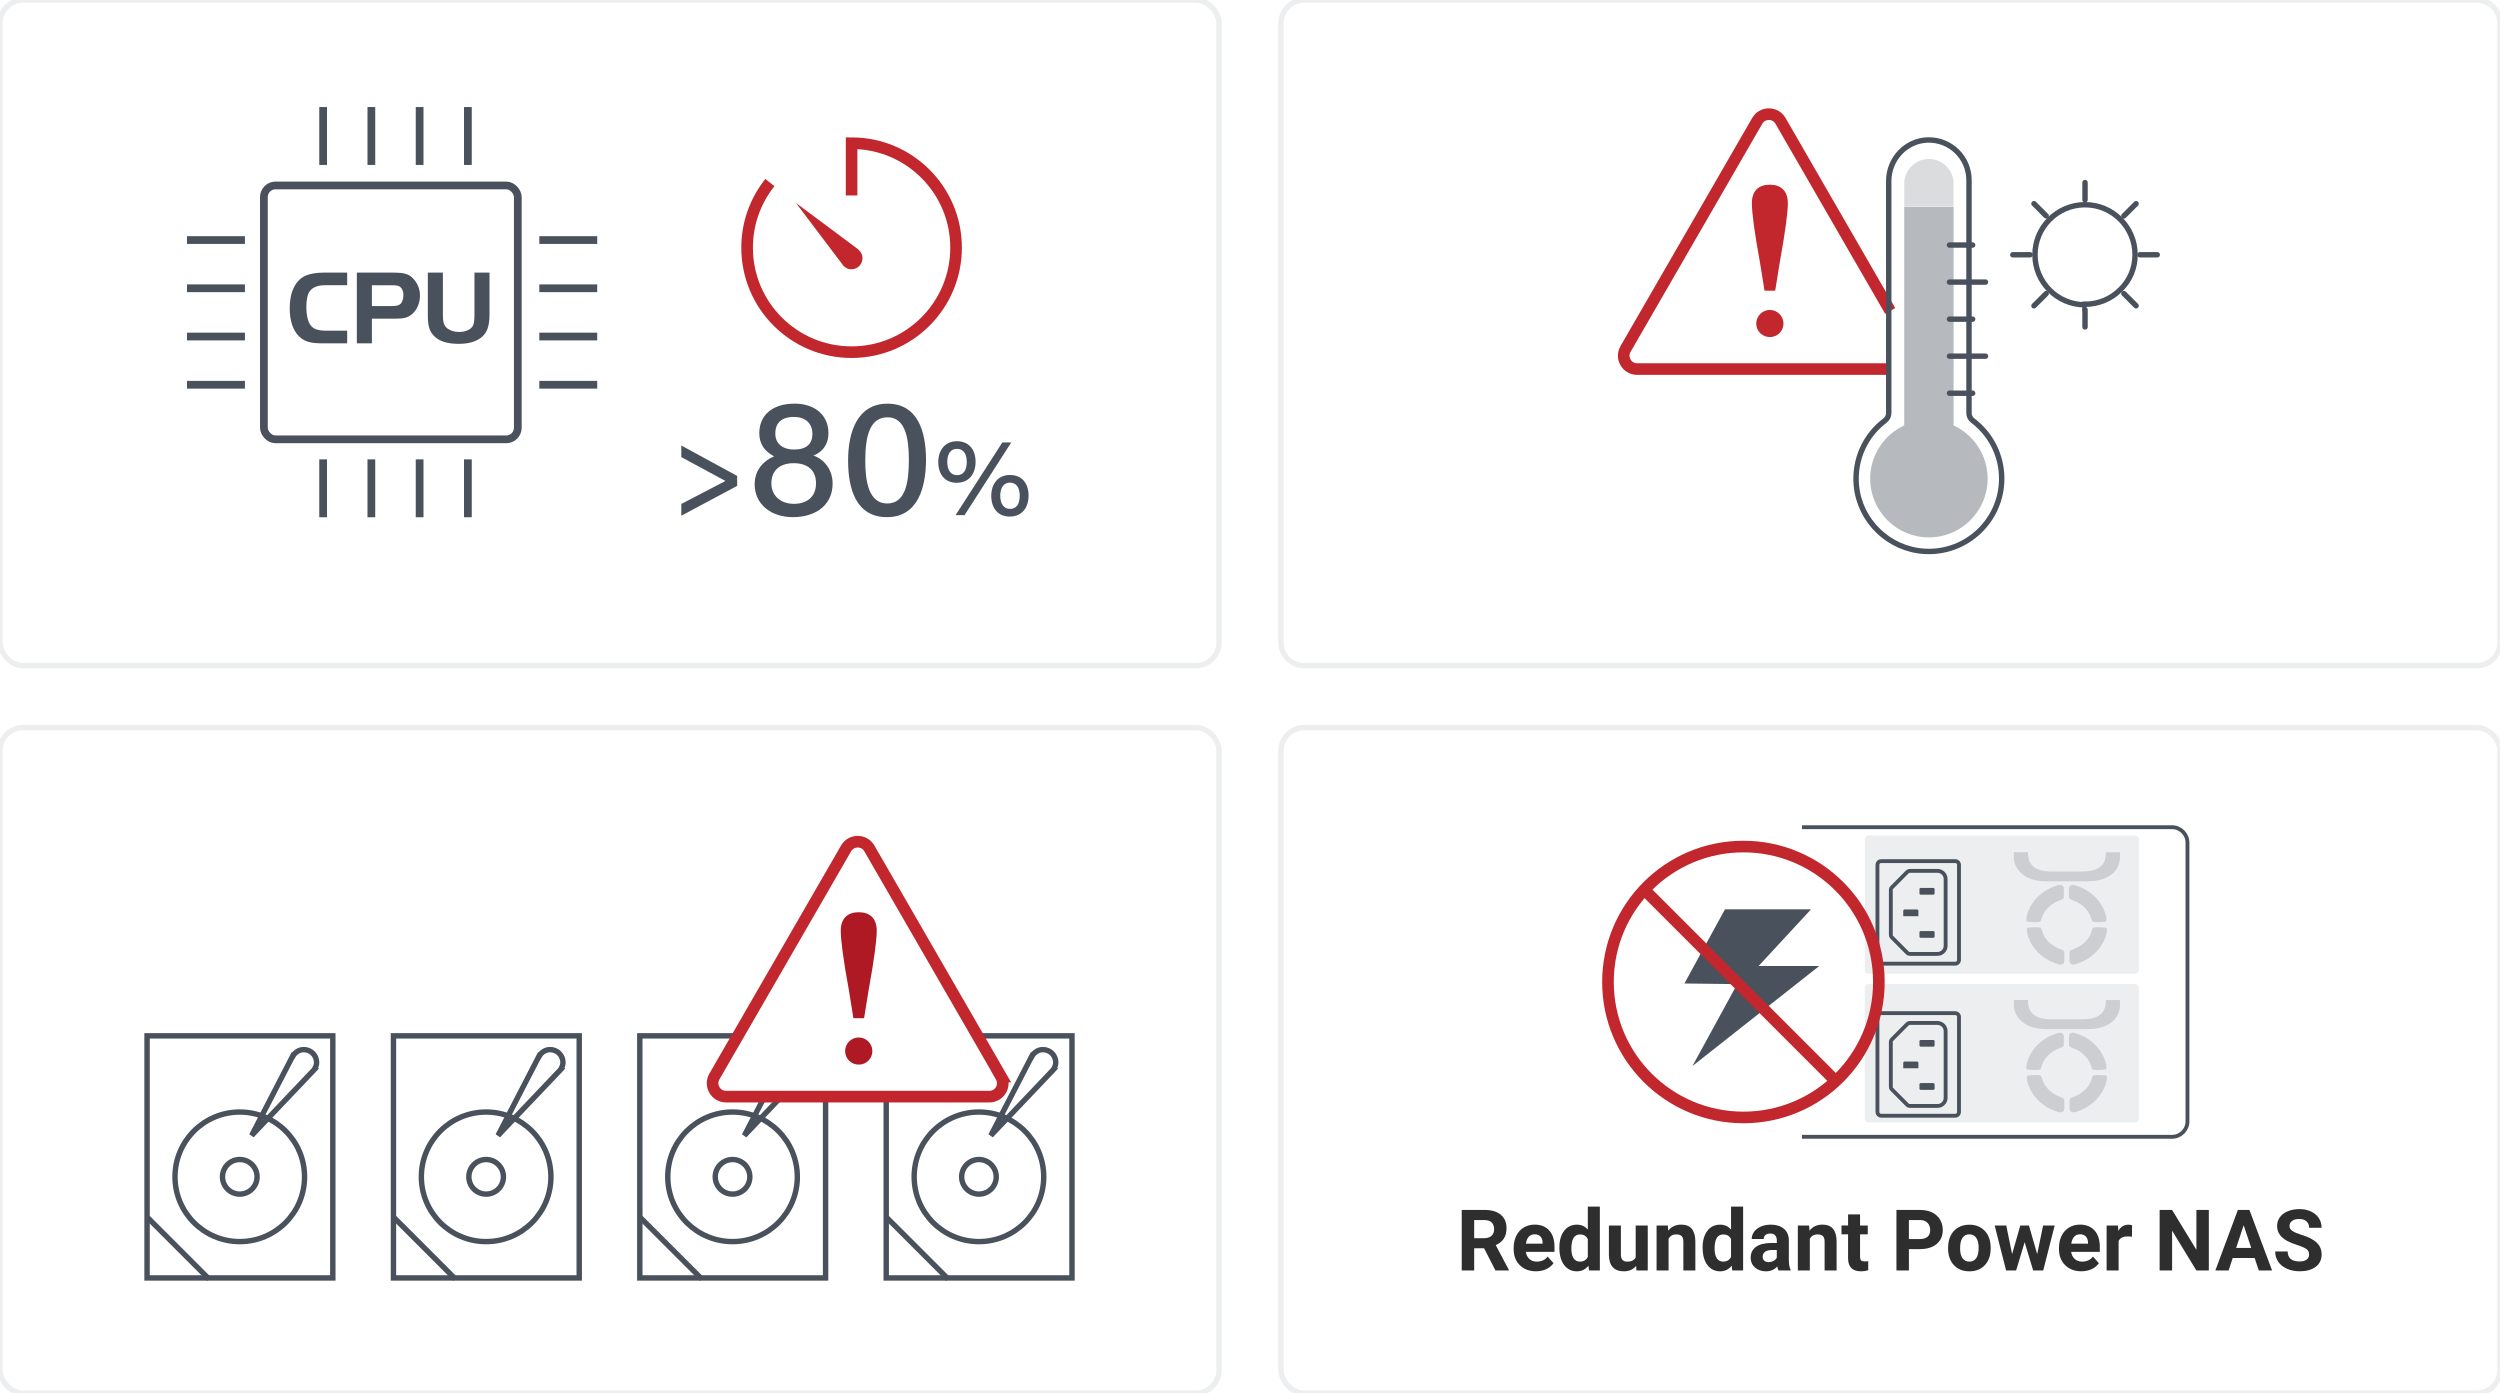<?xml version="1.0" encoding="UTF-8"?>
<svg id="_圖層_1" data-name="圖層 1" xmlns="http://www.w3.org/2000/svg" viewBox="0 0 646 360">
  <defs>
    <style>
      .cls-1 {
        stroke-linecap: round;
      }

      .cls-1, .cls-2, .cls-3, .cls-4, .cls-5, .cls-6 {
        fill: none;
      }

      .cls-1, .cls-2, .cls-3, .cls-5, .cls-6 {
        stroke: #49515c;
      }

      .cls-1, .cls-2, .cls-6 {
        stroke-width: 1.4px;
      }

      .cls-7 {
        opacity: .2;
      }

      .cls-7, .cls-2, .cls-8, .cls-9 {
        isolation: isolate;
      }

      .cls-2 {
        stroke-miterlimit: 10;
      }

      .cls-2, .cls-9 {
        opacity: .1;
      }

      .cls-10 {
        fill: #af1924;
      }

      .cls-3 {
        stroke-width: 2px;
      }

      .cls-8 {
        opacity: .4;
      }

      .cls-11 {
        fill: #2e2e2f;
      }

      .cls-12 {
        fill: #c1272d;
      }

      .cls-4 {
        stroke: #c1272d;
        stroke-miterlimit: 2.4;
        stroke-width: 3px;
      }

      .cls-13, .cls-9 {
        fill: #49515c;
      }
    </style>
  </defs>
  <g>
    <path class="cls-4" d="M488.43,80.34l-28.35-49.11c-1.33-2.31-4.67-2.31-6.01,0l-34.03,58.94c-1.33,2.31.33,5.2,3,5.2h65.38"/>
    <path class="cls-12" d="M457.33,47.72c2.84,0,4.65,1.56,4.65,4.8,0,2.26-.63,7.27-2.11,15.39l-1.16,7.2h-2.76l-1.16-7.2c-1.5-8.15-2.11-13.13-2.11-15.39,0-3.24,1.79-4.8,4.65-4.8Z"/>
    <path class="cls-12" d="M457.33,87.1c-1.96,0-3.52-1.56-3.52-3.48s1.55-3.53,3.52-3.53,3.52,1.61,3.52,3.53-1.55,3.48-3.52,3.48Z"/>
    <g>
      <path class="cls-6" d="M497.37,142.47c-9.26-.51-16.87-7.84-17.69-17.08-.58-6.59,2.25-12.83,7.4-16.72.6-.46.97-1.16.97-1.92v-59.99c0-5.64,4.42-10.42,10.06-10.59,5.86-.17,10.68,4.54,10.68,10.37v60.21c0,.76.36,1.46.97,1.92,4.71,3.55,7.48,9.07,7.48,15.01,0,10.73-9.02,19.38-19.87,18.79Z"/>
      <g class="cls-8">
        <path class="cls-13" d="M504.81,109.92v-56.44h-12.76v56.44c-5.19,2.42-8.8,7.68-8.8,13.77,0,8.37,6.81,15.18,15.18,15.18s15.18-6.81,15.18-15.18c0-6.09-3.61-11.35-8.8-13.77Z"/>
      </g>
      <g class="cls-7">
        <path class="cls-13" d="M504.81,47.46c0-3.52-2.86-6.38-6.38-6.38s-6.38,2.86-6.38,6.38v5.93h12.76v-5.93Z"/>
      </g>
      <path class="cls-1" d="M513.05,72.89h-9.31"/>
      <path class="cls-1" d="M509.73,82.47h-5.98"/>
      <path class="cls-1" d="M513.05,92.04h-9.31"/>
      <path class="cls-1" d="M509.73,101.61h-5.98"/>
      <path class="cls-1" d="M509.73,63.32h-5.98"/>
    </g>
    <g>
      <g>
        <g id="_组_1249" data-name=" 组 1249">
          <path id="_路径_238" data-name=" 路径 238" class="cls-1" d="M538.77,80.02v4.46"/>
        </g>
        <g id="_组_1250" data-name=" 组 1250">
          <path id="_路径_239" data-name=" 路径 239" class="cls-1" d="M538.77,47.17v4.46"/>
        </g>
      </g>
      <g>
        <g id="_组_1249-2" data-name=" 组 1249">
          <path id="_路径_238-2" data-name=" 路径 238" class="cls-1" d="M548.81,75.86l3.15,3.15"/>
        </g>
        <g id="_组_1250-2" data-name=" 组 1250">
          <path id="_路径_239-2" data-name=" 路径 239" class="cls-1" d="M525.58,52.63l3.15,3.15"/>
        </g>
      </g>
      <g>
        <g id="_组_1249-3" data-name=" 组 1249">
          <path id="_路径_238-3" data-name=" 路径 238" class="cls-1" d="M552.97,65.83h4.46"/>
        </g>
        <g id="_组_1250-3" data-name=" 组 1250">
          <path id="_路径_239-3" data-name=" 路径 239" class="cls-1" d="M520.11,65.83h4.46"/>
        </g>
      </g>
      <g>
        <g id="_组_1249-4" data-name=" 组 1249">
          <path id="_路径_238-4" data-name=" 路径 238" class="cls-1" d="M548.81,55.79l3.15-3.15"/>
        </g>
        <g id="_组_1250-4" data-name=" 组 1250">
          <path id="_路径_239-4" data-name=" 路径 239" class="cls-1" d="M525.58,79.02l3.15-3.15"/>
        </g>
      </g>
      <path class="cls-6" d="M538.77,78.76c-7.14,0-12.93-5.8-12.93-12.93s5.8-12.93,12.93-12.93,12.93,5.8,12.93,12.93h0c0,3.42-1.34,6.69-3.87,9.07-2.38,2.38-5.65,3.72-9.07,3.72v.15Z"/>
    </g>
  </g>
  <g>
    <g id="icon-0033-hard_drives_SSD" data-name="icon-0033-hard drives SSD">
      <polyline class="cls-6" points="213.33 283.37 213.33 330.22 165.33 330.22 165.33 267.66 190.68 267.66"/>
      <circle class="cls-6" cx="189.29" cy="304.09" r="16.74"/>
      <circle class="cls-6" cx="189.29" cy="304.09" r="4.47"/>
      <line class="cls-6" x1="165.33" y1="314.49" x2="181.34" y2="330.5"/>
      <polyline class="cls-6" points="197.54 283.37 192.35 293.42 201.89 283.37"/>
    </g>
    <g id="icon-0033-hard_drives_SSD-2" data-name="icon-0033-hard drives SSD">
      <polyline class="cls-6" points="252.6 267.66 277 267.66 277 330.22 229 330.22 229 283.37"/>
      <circle class="cls-6" cx="252.96" cy="304.09" r="16.74"/>
      <circle class="cls-6" cx="252.96" cy="304.09" r="4.47"/>
      <line class="cls-6" x1="229" y1="314.49" x2="245.01" y2="330.5"/>
      <path class="cls-6" d="M272.26,276.24c.32-.51.55-1.07.55-1.71,0-1.83-1.48-3.31-3.31-3.31-1.23,0-2.26.7-2.83,1.7l-.04-.03-10.6,20.52,15.56-16.37c.19-.16.34-.33.49-.52l.24-.26-.05-.03Z"/>
    </g>
    <g id="icon-0033-hard_drives_SSD-3" data-name="icon-0033-hard drives SSD">
      <rect class="cls-6" x="101.67" y="267.66" width="48" height="62.56"/>
      <circle class="cls-6" cx="125.62" cy="304.09" r="16.74"/>
      <circle class="cls-6" cx="125.62" cy="304.09" r="4.47"/>
      <line class="cls-6" x1="101.67" y1="314.49" x2="117.67" y2="330.5"/>
      <path class="cls-6" d="M144.92,276.24c.32-.51.55-1.07.55-1.71,0-1.83-1.48-3.31-3.31-3.31-1.23,0-2.26.7-2.83,1.7l-.04-.03-10.6,20.52,15.56-16.37c.19-.16.34-.33.49-.52l.24-.26-.05-.03Z"/>
    </g>
    <g id="icon-0033-hard_drives_SSD-4" data-name="icon-0033-hard drives SSD">
      <rect class="cls-6" x="38" y="267.66" width="48" height="62.56"/>
      <circle class="cls-6" cx="61.96" cy="304.09" r="16.74"/>
      <circle class="cls-6" cx="61.96" cy="304.09" r="4.47"/>
      <line class="cls-6" x1="38" y1="314.49" x2="54.01" y2="330.5"/>
      <path class="cls-6" d="M81.26,276.24c.32-.51.55-1.07.55-1.71,0-1.83-1.48-3.31-3.31-3.31-1.23,0-2.26.7-2.83,1.7l-.04-.03-10.6,20.52,15.56-16.37c.19-.16.34-.33.49-.52l.24-.26-.05-.03Z"/>
    </g>
    <path class="cls-4" d="M258.67,278.17l-34.03-58.94c-1.33-2.31-4.67-2.31-6.01,0l-34.03,58.94c-1.33,2.31.33,5.2,3,5.2h68.05c2.67,0,4.34-2.89,3-5.2Z"/>
    <path class="cls-10" d="M221.9,275.1c-1.96,0-3.52-1.56-3.52-3.49s1.55-3.53,3.52-3.53,3.52,1.61,3.52,3.53-1.55,3.49-3.52,3.49Z"/>
    <path class="cls-10" d="M224.44,255.91l-1.16,7.2h-2.76l-1.16-7.2c-1.5-8.15-2.11-13.13-2.11-15.39,0-3.24,1.79-4.8,4.65-4.8s4.65,1.56,4.65,4.8c0,2.26-.63,7.27-2.11,15.39Z"/>
  </g>
  <g>
    <g>
      <path class="cls-11" d="M383.5,322.56h-2.57v5.72h-3.22v-15.64h5.81c1.85,0,3.27.41,4.27,1.24,1,.82,1.5,1.99,1.5,3.49,0,1.07-.23,1.96-.69,2.67-.46.71-1.16,1.28-2.1,1.7l3.38,6.39v.15h-3.46l-2.93-5.72ZM380.93,319.95h2.6c.81,0,1.44-.21,1.88-.62s.67-.98.67-1.7-.21-1.32-.63-1.74c-.42-.42-1.06-.63-1.93-.63h-2.59v4.69Z"/>
      <path class="cls-11" d="M396.89,328.5c-1.7,0-3.09-.52-4.16-1.57-1.07-1.04-1.6-2.44-1.6-4.18v-.3c0-1.17.22-2.21.68-3.13.45-.92,1.09-1.63,1.92-2.13.83-.5,1.77-.75,2.83-.75,1.59,0,2.84.5,3.75,1.5.91,1,1.37,2.42,1.37,4.27v1.27h-7.4c.1.76.4,1.37.91,1.83.5.46,1.14.69,1.92.69,1.2,0,2.13-.43,2.8-1.3l1.52,1.71c-.46.66-1.1,1.17-1.89,1.54-.79.37-1.68.55-2.64.55ZM396.53,318.95c-.62,0-1.12.21-1.5.62-.38.42-.63,1.02-.73,1.79h4.31v-.25c-.01-.69-.2-1.22-.56-1.6-.36-.38-.87-.57-1.53-.57Z"/>
      <path class="cls-11" d="M402.94,322.39c0-1.81.4-3.26,1.22-4.33s1.92-1.61,3.33-1.61c1.13,0,2.06.42,2.8,1.27v-5.93h3.11v16.5h-2.8l-.15-1.23c-.77.97-1.77,1.45-2.98,1.45-1.37,0-2.46-.54-3.29-1.62-.83-1.08-1.24-2.58-1.24-4.49ZM406.04,322.62c0,1.09.19,1.93.57,2.51.38.58.93.87,1.65.87.96,0,1.63-.41,2.03-1.22v-4.59c-.39-.81-1.06-1.21-2.01-1.21-1.5,0-2.24,1.21-2.24,3.65Z"/>
      <path class="cls-11" d="M422.77,327.11c-.77.93-1.82,1.4-3.18,1.4-1.24,0-2.2-.36-2.85-1.07-.65-.71-.99-1.77-1-3.15v-7.62h3.1v7.52c0,1.21.55,1.82,1.65,1.82s1.78-.37,2.17-1.1v-8.24h3.12v11.62h-2.92l-.09-1.18Z"/>
      <path class="cls-11" d="M430.97,316.66l.1,1.34c.83-1.04,1.94-1.56,3.34-1.56,1.23,0,2.15.36,2.75,1.09.6.72.91,1.8.92,3.24v7.51h-3.1v-7.43c0-.66-.14-1.14-.43-1.43-.29-.3-.76-.45-1.43-.45-.88,0-1.53.37-1.96,1.12v8.2h-3.1v-11.62h2.92Z"/>
      <path class="cls-11" d="M439.95,322.39c0-1.81.41-3.26,1.22-4.33s1.92-1.61,3.33-1.61c1.13,0,2.06.42,2.8,1.27v-5.93h3.12v16.5h-2.8l-.15-1.23c-.77.97-1.77,1.45-2.98,1.45-1.37,0-2.46-.54-3.29-1.62-.83-1.08-1.24-2.58-1.24-4.49ZM443.05,322.62c0,1.09.19,1.93.57,2.51.38.58.93.87,1.65.87.96,0,1.63-.41,2.03-1.22v-4.59c-.38-.81-1.05-1.21-2.01-1.21-1.5,0-2.24,1.21-2.24,3.65Z"/>
      <path class="cls-11" d="M459.56,328.29c-.14-.28-.25-.63-.31-1.04-.75.84-1.73,1.26-2.93,1.26-1.14,0-2.08-.33-2.83-.99-.75-.66-1.12-1.49-1.12-2.49,0-1.23.46-2.18,1.37-2.84.91-.66,2.23-.99,3.96-1h1.43v-.67c0-.54-.14-.97-.41-1.29-.28-.32-.71-.48-1.3-.48-.52,0-.93.12-1.23.38-.3.25-.45.59-.45,1.03h-3.1c0-.67.21-1.3.62-1.87.42-.57,1-1.02,1.76-1.35.76-.32,1.61-.49,2.55-.49,1.43,0,2.57.36,3.41,1.08.84.72,1.26,1.73,1.26,3.04v5.04c0,1.1.16,1.94.46,2.5v.18h-3.13ZM456.99,326.13c.46,0,.88-.1,1.27-.31.39-.21.67-.48.86-.82v-2h-1.16c-1.55,0-2.38.54-2.48,1.61v.18c-.01.39.12.71.4.96.27.25.64.38,1.12.38Z"/>
      <path class="cls-11" d="M467.47,316.66l.1,1.34c.83-1.04,1.94-1.56,3.34-1.56,1.23,0,2.15.36,2.75,1.09.6.72.91,1.8.92,3.24v7.51h-3.1v-7.43c0-.66-.14-1.14-.43-1.43s-.76-.45-1.43-.45c-.87,0-1.53.37-1.96,1.12v8.2h-3.1v-11.62h2.92Z"/>
      <path class="cls-11" d="M480.64,313.81v2.86h1.99v2.28h-1.99v5.8c0,.43.08.74.25.92.16.19.48.28.95.28.34,0,.65-.03.91-.07v2.35c-.61.19-1.23.28-1.88.28-2.18,0-3.29-1.1-3.33-3.3v-6.26h-1.7v-2.28h1.7v-2.86h3.1Z"/>
      <path class="cls-11" d="M493.26,322.78v5.51h-3.22v-15.64h6.1c1.17,0,2.21.21,3.1.64.89.43,1.58,1.04,2.05,1.83.48.79.72,1.69.72,2.7,0,1.53-.52,2.74-1.57,3.62-1.05.88-2.5,1.33-4.35,1.33h-2.82ZM493.26,320.17h2.88c.85,0,1.5-.2,1.95-.6.45-.4.67-.97.67-1.72s-.23-1.38-.68-1.86c-.45-.47-1.07-.72-1.87-.73h-2.95v4.91Z"/>
      <path class="cls-11" d="M503.39,322.37c0-1.15.22-2.18.66-3.08.45-.9,1.08-1.6,1.92-2.09.83-.49,1.8-.74,2.9-.74,1.57,0,2.85.48,3.84,1.44.99.96,1.54,2.26,1.66,3.91l.02.79c0,1.78-.5,3.21-1.49,4.29-1,1.08-2.33,1.62-4.01,1.62s-3.01-.54-4.01-1.61c-1-1.07-1.5-2.54-1.5-4.38v-.14ZM506.49,322.59c0,1.1.21,1.95.62,2.53.41.58,1.01.88,1.78.88s1.34-.29,1.76-.87c.42-.58.63-1.5.63-2.77,0-1.08-.21-1.92-.63-2.52s-1.02-.89-1.78-.89-1.35.29-1.76.89c-.42.59-.62,1.51-.62,2.75Z"/>
      <path class="cls-11" d="M526.41,324.07l1.53-7.4h2.99l-2.96,11.62h-2.6l-2.2-7.31-2.2,7.31h-2.59l-2.96-11.62h3l1.51,7.39,2.12-7.39h2.24l2.12,7.4Z"/>
      <path class="cls-11" d="M537.81,328.5c-1.7,0-3.09-.52-4.16-1.57-1.07-1.04-1.61-2.44-1.61-4.18v-.3c0-1.17.22-2.21.68-3.13.45-.92,1.09-1.63,1.92-2.13.83-.5,1.77-.75,2.83-.75,1.59,0,2.84.5,3.75,1.5.91,1,1.37,2.42,1.37,4.27v1.27h-7.4c.1.76.4,1.37.91,1.83.5.46,1.14.69,1.92.69,1.2,0,2.13-.43,2.8-1.3l1.53,1.71c-.47.66-1.1,1.17-1.89,1.54s-1.67.55-2.64.55ZM537.46,318.95c-.62,0-1.12.21-1.5.62-.38.42-.63,1.02-.74,1.79h4.32v-.25c-.01-.69-.2-1.22-.56-1.6-.36-.38-.87-.57-1.52-.57Z"/>
      <path class="cls-11" d="M550.88,319.58c-.42-.06-.79-.09-1.12-.09-1.17,0-1.94.4-2.31,1.19v7.61h-3.1v-11.62h2.93l.09,1.39c.62-1.07,1.48-1.6,2.59-1.6.34,0,.67.05.97.14l-.04,2.99Z"/>
      <path class="cls-11" d="M570.76,328.29h-3.22l-6.27-10.29v10.29h-3.22v-15.64h3.22l6.28,10.31v-10.31h3.21v15.64Z"/>
      <path class="cls-11" d="M582.59,325.06h-5.65l-1.07,3.22h-3.42l5.82-15.64h2.98l5.85,15.64h-3.42l-1.09-3.22ZM577.81,322.46h3.91l-1.96-5.86-1.94,5.86Z"/>
      <path class="cls-11" d="M596.67,324.18c0-.61-.21-1.08-.64-1.4-.43-.32-1.2-.67-2.32-1.03-1.12-.36-2-.72-2.65-1.07-1.78-.96-2.66-2.25-2.66-3.88,0-.85.24-1.6.71-2.26.48-.66,1.16-1.18,2.05-1.55.89-.37,1.89-.56,3-.56s2.11.2,2.98.61,1.55.98,2.04,1.71c.48.74.72,1.58.72,2.51h-3.22c0-.71-.23-1.27-.68-1.67-.45-.4-1.08-.6-1.9-.6s-1.4.17-1.84.5c-.44.33-.65.77-.65,1.32,0,.51.26.94.77,1.28s1.27.67,2.26.97c1.83.55,3.17,1.23,4.01,2.05.84.82,1.26,1.83,1.26,3.05,0,1.35-.51,2.42-1.54,3.19-1.03.77-2.4,1.15-4.13,1.15-1.2,0-2.3-.22-3.29-.66-.99-.44-1.74-1.04-2.26-1.81-.52-.77-.78-1.65-.78-2.66h3.23c0,1.73,1.03,2.59,3.09,2.59.77,0,1.36-.16,1.79-.47.43-.31.64-.75.64-1.3Z"/>
    </g>
    <g>
      <path class="cls-5" d="M486.07,222.51h19.19c.52,0,.94.42.94.94v24.62c0,.52-.42.94-.94.94h-19.19c-.52,0-.94-.42-.94-.94v-24.62c0-.52.42-.94.94-.94Z"/>
      <path class="cls-5" d="M500.62,246.49h-7.14c-.23,0-.45-.09-.61-.25l-4.04-4.06c-.16-.16-.24-.37-.24-.58v-11.68c0-.22.09-.43.24-.58l4.04-4.06c.16-.16.38-.25.61-.25h7.14c1.18,0,2.13.94,2.13,2.09v17.29c0,1.15-.95,2.09-2.13,2.09Z"/>
      <path class="cls-13" d="M491.8,236.75v-1.42c0-.18.16-.32.37-.32h3.17c.21,0,.37.14.37.32v1.42h-3.91Z"/>
      <path class="cls-13" d="M499.52,240.58c.21,0,.38.15.38.32v1.11c0,.18-.17.32-.38.32h-3.16c-.21,0-.37-.14-.37-.32v-1.11c0-.17.17-.32.37-.32h3.16"/>
      <path class="cls-13" d="M496.36,231.18c-.21,0-.37-.14-.37-.32v-1.11c0-.18.17-.31.37-.31h3.16c.21,0,.38.14.38.31v1.11c0,.17-.17.32-.38.32h-3.16"/>
      <path class="cls-5" d="M486.07,261.8h19.19c.52,0,.94.42.94.94v24.62c0,.52-.42.94-.94.94h-19.19c-.52,0-.94-.42-.94-.94v-24.62c0-.52.42-.94.94-.94Z"/>
      <path class="cls-5" d="M500.62,285.78h-7.14c-.23,0-.45-.09-.61-.25l-4.04-4.06c-.16-.15-.24-.36-.24-.58v-11.67c0-.22.09-.43.24-.58l4.04-4.06c.16-.16.38-.25.61-.25h7.14c1.18,0,2.13.94,2.13,2.09v17.28c0,1.15-.95,2.09-2.13,2.09Z"/>
      <path class="cls-13" d="M491.8,276.04v-1.43c0-.18.16-.31.37-.31h3.17c.21,0,.37.14.37.31v1.43h-3.91Z"/>
      <path class="cls-13" d="M499.52,279.87c.21,0,.38.15.38.32v1.11c0,.18-.17.32-.38.32h-3.16c-.21,0-.37-.14-.37-.32v-1.11c0-.17.17-.32.37-.32h3.16"/>
      <path class="cls-13" d="M496.36,270.46c-.21,0-.37-.14-.37-.31v-1.11c0-.18.17-.31.37-.31h3.16c.21,0,.38.14.38.31v1.11c0,.17-.17.31-.38.31h-3.16"/>
      <path class="cls-9" d="M482.86,215.88h68.83c.55,0,1,.45,1,1v33.73c0,.55-.45,1-1,1h-68.83c-.55,0-1-.45-1-1v-33.73c0-.55.45-1,1-1Z"/>
      <path class="cls-9" d="M482.85,254.29h68.83c.55,0,1,.45,1,1v33.73c0,.55-.45,1-1,1h-68.83c-.55,0-1-.45-1-1v-33.73c0-.55.45-1,1-1Z"/>
      <g class="cls-7">
        <path class="cls-13" d="M547.8,220.21v1.2c0,4.2-3.7,6.32-8.27,6.32h-10.89c-5.21,0-8.27-2.9-8.27-6.32v-1.2h3.66v.24c0,2.81,1.55,4.74,6.07,4.74h7.98c4.57,0,6.07-1.92,6.07-4.74v-.23h3.66Z"/>
      </g>
      <g class="cls-7">
        <path class="cls-13" d="M547.8,258.4v1.2c0,4.21-3.7,6.32-8.27,6.32h-10.89c-5.21,0-8.27-2.9-8.27-6.32v-1.2h3.66v.24c0,2.81,1.55,4.74,6.07,4.74h7.98c4.57,0,6.07-1.92,6.07-4.74v-.23h3.66Z"/>
      </g>
      <g class="cls-7">
        <path class="cls-13" d="M540.48,240.63c.23-.74.21-.94.79-1,.93-.09,2.08.03,2.59.06.75.04.59.54.53,1.13-.08.83-1.38,6.32-8.11,8.35-.65.2-1.53,0-1.52-.88,0-.82,0-1.55,0-2.06,0-.51.16-.65.93-.93.76-.27,3.79-1.43,4.79-4.68Z"/>
        <path class="cls-13" d="M527.69,240.63c-.23-.74-.21-.94-.79-1-.93-.09-2.08.03-2.59.06-.75.04-.59.54-.53,1.13.08.83,1.38,6.32,8.11,8.35.65.2,1.53,0,1.53-.88,0-.82,0-1.55,0-2.06,0-.51-.16-.65-.93-.93-.77-.27-3.79-1.43-4.79-4.68Z"/>
        <path class="cls-13" d="M540.35,237.26c.23.74.21.94.79,1,.93.09,2.08-.03,2.59-.05.75-.04.59-.55.53-1.13-.08-.83-1.38-6.32-8.11-8.35-.65-.2-1.53,0-1.53.88,0,.82,0,1.55,0,2.06,0,.51.16.66.93.93.76.27,3.79,1.43,4.79,4.68Z"/>
        <path class="cls-13" d="M527.56,237.26c-.23.74-.21.94-.79,1-.93.09-2.08-.03-2.59-.05-.75-.04-.59-.55-.53-1.13.08-.83,1.38-6.32,8.11-8.35.65-.2,1.53,0,1.53.88,0,.82,0,1.55,0,2.06,0,.51-.16.66-.93.93-.76.27-3.79,1.43-4.79,4.68Z"/>
      </g>
      <g class="cls-7">
        <path class="cls-13" d="M540.48,278.83c.23-.74.21-.94.79-1,.93-.09,2.08.03,2.59.05.75.04.59.55.53,1.13-.08.83-1.38,6.32-8.11,8.35-.65.2-1.53,0-1.52-.88,0-.82,0-1.55,0-2.06,0-.51.16-.65.93-.93.76-.27,3.79-1.43,4.79-4.68Z"/>
        <path class="cls-13" d="M527.69,278.83c-.23-.74-.21-.94-.79-1-.93-.09-2.08.03-2.59.05-.75.04-.59.55-.53,1.13.08.83,1.38,6.32,8.11,8.35.65.2,1.53,0,1.53-.88,0-.82,0-1.55,0-2.06,0-.51-.16-.65-.93-.93-.77-.27-3.79-1.43-4.79-4.68Z"/>
        <path class="cls-13" d="M540.35,275.46c.23.74.21.94.79,1,.93.09,2.08-.03,2.59-.06.75-.04.59-.54.53-1.13-.08-.83-1.38-6.32-8.11-8.35-.65-.2-1.53,0-1.53.88,0,.82,0,1.55,0,2.06,0,.51.16.65.93.93.76.27,3.79,1.43,4.79,4.68Z"/>
        <path class="cls-13" d="M527.56,275.46c-.23.74-.21.94-.79,1-.93.09-2.08-.03-2.59-.06-.75-.04-.59-.54-.53-1.13.08-.83,1.38-6.32,8.11-8.35.65-.2,1.53,0,1.53.88,0,.82,0,1.55,0,2.06,0,.51-.16.65-.93.93-.76.27-3.79,1.43-4.79,4.68Z"/>
      </g>
      <path class="cls-5" d="M465.62,213.75h95.62c2.21,0,4,1.79,4,4v72c0,2.21-1.79,4-4,4h-95.62"/>
    </g>
    <g>
      <polygon class="cls-13" points="437.33 275.46 448.89 254.3 435.25 254.13 445.73 234.97 467.97 234.97 454.43 249.61 470.09 249.61 437.33 275.46"/>
      <line class="cls-4" x1="424.88" y1="229.88" x2="474.37" y2="279.37"/>
      <circle class="cls-4" cx="450.5" cy="253.75" r="35"/>
    </g>
  </g>
  <g>
    <g>
      <line class="cls-3" x1="83.5" y1="27.66" x2="83.5" y2="42.62"/>
      <line class="cls-3" x1="95.96" y1="27.66" x2="95.96" y2="42.62"/>
      <line class="cls-3" x1="108.43" y1="27.66" x2="108.43" y2="42.62"/>
      <line class="cls-3" x1="120.9" y1="27.66" x2="120.9" y2="42.62"/>
      <line class="cls-3" x1="83.5" y1="118.7" x2="83.5" y2="133.66"/>
      <line class="cls-3" x1="95.96" y1="118.7" x2="95.96" y2="133.66"/>
      <line class="cls-3" x1="108.43" y1="118.7" x2="108.43" y2="133.66"/>
      <line class="cls-3" x1="120.9" y1="118.7" x2="120.9" y2="133.66"/>
      <g>
        <line class="cls-3" x1="154.32" y1="62.03" x2="139.36" y2="62.03"/>
        <line class="cls-3" x1="154.32" y1="74.49" x2="139.36" y2="74.49"/>
        <line class="cls-3" x1="154.32" y1="86.96" x2="139.36" y2="86.96"/>
        <line class="cls-3" x1="154.32" y1="99.42" x2="139.36" y2="99.42"/>
      </g>
      <g>
        <line class="cls-3" x1="63.29" y1="62.03" x2="48.32" y2="62.03"/>
        <line class="cls-3" x1="63.29" y1="74.49" x2="48.32" y2="74.49"/>
        <line class="cls-3" x1="63.29" y1="86.96" x2="48.32" y2="86.96"/>
        <line class="cls-3" x1="63.29" y1="99.42" x2="48.32" y2="99.42"/>
      </g>
      <g>
        <path class="cls-13" d="M89.71,88.72h-6.36c-3.15,0-4.66-.44-6.08-1.81-1.56-1.51-2.41-4.03-2.41-7.29,0-4.11,1.45-7.15,4.03-8.36,1.04-.49,2.85-.82,4.63-.82h6.19v3.26h-5.73c-1.81,0-3.1.49-3.89,1.48-.6.74-.93,2.19-.93,4.08,0,2.69.58,4.58,1.67,5.37.71.55,1.81.82,3.29.82h5.59v3.26Z"/>
        <path class="cls-13" d="M96.1,88.72h-3.89v-18.28h9.13c3.21,0,4.33.33,5.54,1.67,1.07,1.15,1.64,2.66,1.64,4.28,0,1.92-.77,3.7-2.03,4.77-1.07.9-2.06,1.18-4.14,1.18h-6.25v6.39ZM101.39,79.07c1.04,0,1.64-.14,2.06-.52.49-.41.79-1.29.79-2.3,0-1.21-.49-2.08-1.34-2.38-.3-.11-.79-.16-1.43-.16h-5.37v5.37h5.29Z"/>
        <path class="cls-13" d="M114.44,81.4c0,1.78.27,2.66,1.01,3.34.71.63,1.92,1.04,3.15,1.04,1.78,0,3.18-.66,3.67-1.75.22-.52.33-1.32.33-2.63v-10.96h3.89v10.77c0,2.93-.6,4.71-1.97,5.86-1.45,1.21-3.37,1.78-6,1.78-2.93,0-4.99-.66-6.3-1.97-1.26-1.29-1.67-2.6-1.67-5.4v-11.04h3.89v10.96Z"/>
      </g>
      <rect class="cls-3" x="68.19" y="47.92" width="65.61" height="65.61" rx="3" ry="3"/>
    </g>
    <g>
      <path class="cls-13" d="M190.48,125.55l-14.43,7.71v-3.04l11.4-5.94-11.4-6.16v-3l14.43,7.86v2.58Z"/>
      <path class="cls-13" d="M195.01,125.08c0-3.92,2.66-6.21,5.03-7.16-2.41-1.24-3.84-3.15-3.84-5.98,0-4.46,3.16-7.64,9.09-7.64,5.41,0,8.78,3.1,8.78,7.58,0,3.08-1.65,4.98-3.88,5.84,2.55.85,4.96,3.45,4.96,7.22,0,5.49-4.28,8.69-10.27,8.69-5.54,0-9.88-3.22-9.88-8.54ZM210.86,124.9c0-3.44-2.22-5.21-5.77-5.21-3.94,0-5.77,2.23-5.77,5.2s2.16,5.3,5.8,5.3c3.36,0,5.73-1.77,5.73-5.28ZM200.33,111.99c0,2.3,1.5,4.17,4.89,4.17,3.21,0,4.71-1.5,4.71-4.07,0-2.42-1.54-4.35-4.77-4.35-3.39,0-4.82,1.71-4.82,4.26Z"/>
      <path class="cls-13" d="M239.28,118.77c0,7.16-2.09,14.86-10.08,14.86s-10.05-7.25-10.05-14.66,2.43-14.66,10.18-14.66,9.95,7.08,9.95,14.47ZM223.58,118.95c0,5.35.87,11.15,5.66,11.15s5.61-5.5,5.61-11.31c0-5.46-.88-10.96-5.49-10.96s-5.77,4.92-5.77,11.12Z"/>
      <path class="cls-13" d="M252.09,119.35c0,3.06-1.68,5.4-4.87,5.4-3,0-4.77-2.08-4.77-5.37,0-2.93,1.65-5.37,4.82-5.37,2.93,0,4.82,1.98,4.82,5.34ZM244.77,119.35c0,2.08.88,3.43,2.53,3.43s2.51-1.25,2.51-3.43-.96-3.37-2.56-3.37c-1.5,0-2.48,1.17-2.48,3.37ZM246.93,133.11l12.07-18.78h2.31l-12.07,18.78h-2.31ZM265.78,128.08c0,3.05-1.66,5.4-4.87,5.4-3.03,0-4.77-2.16-4.77-5.37,0-2.93,1.64-5.37,4.82-5.37,2.96,0,4.82,1.98,4.82,5.34ZM258.46,128.08c0,2.06.88,3.42,2.53,3.42s2.51-1.25,2.51-3.42-.96-3.37-2.56-3.37c-1.47,0-2.48,1.23-2.48,3.37Z"/>
    </g>
    <g>
      <path class="cls-12" d="M218.13,68.84c.39.34.84.62,1.39.71,1.57.26,3.06-.8,3.31-2.38.17-1.06-.28-2.04-1.06-2.68l.03-.03-16.13-12.02,11.86,15.69c.11.18.23.34.38.5l.19.25.03-.04Z"/>
      <path class="cls-4" d="M198.94,47.17c-3.68,4.62-5.89,10.47-5.89,16.83,0,14.91,12.09,27,27,27s27-12.09,27-27-12.09-27-27-27v13.5"/>
    </g>
  </g>
  <rect class="cls-2" y="188" width="315" height="172" rx="6" ry="6"/>
  <rect class="cls-2" width="315" height="172" rx="6" ry="6"/>
  <rect class="cls-2" x="331" y="188" width="315" height="172" rx="6" ry="6"/>
  <path class="cls-2" d="M640,172h-303c-3.31,0-6-2.69-6-6V6c0-3.31,2.69-6,6-6h303c3.31,0,6,2.69,6,6v160c0,3.31-2.69,6-6,6Z"/>
</svg>